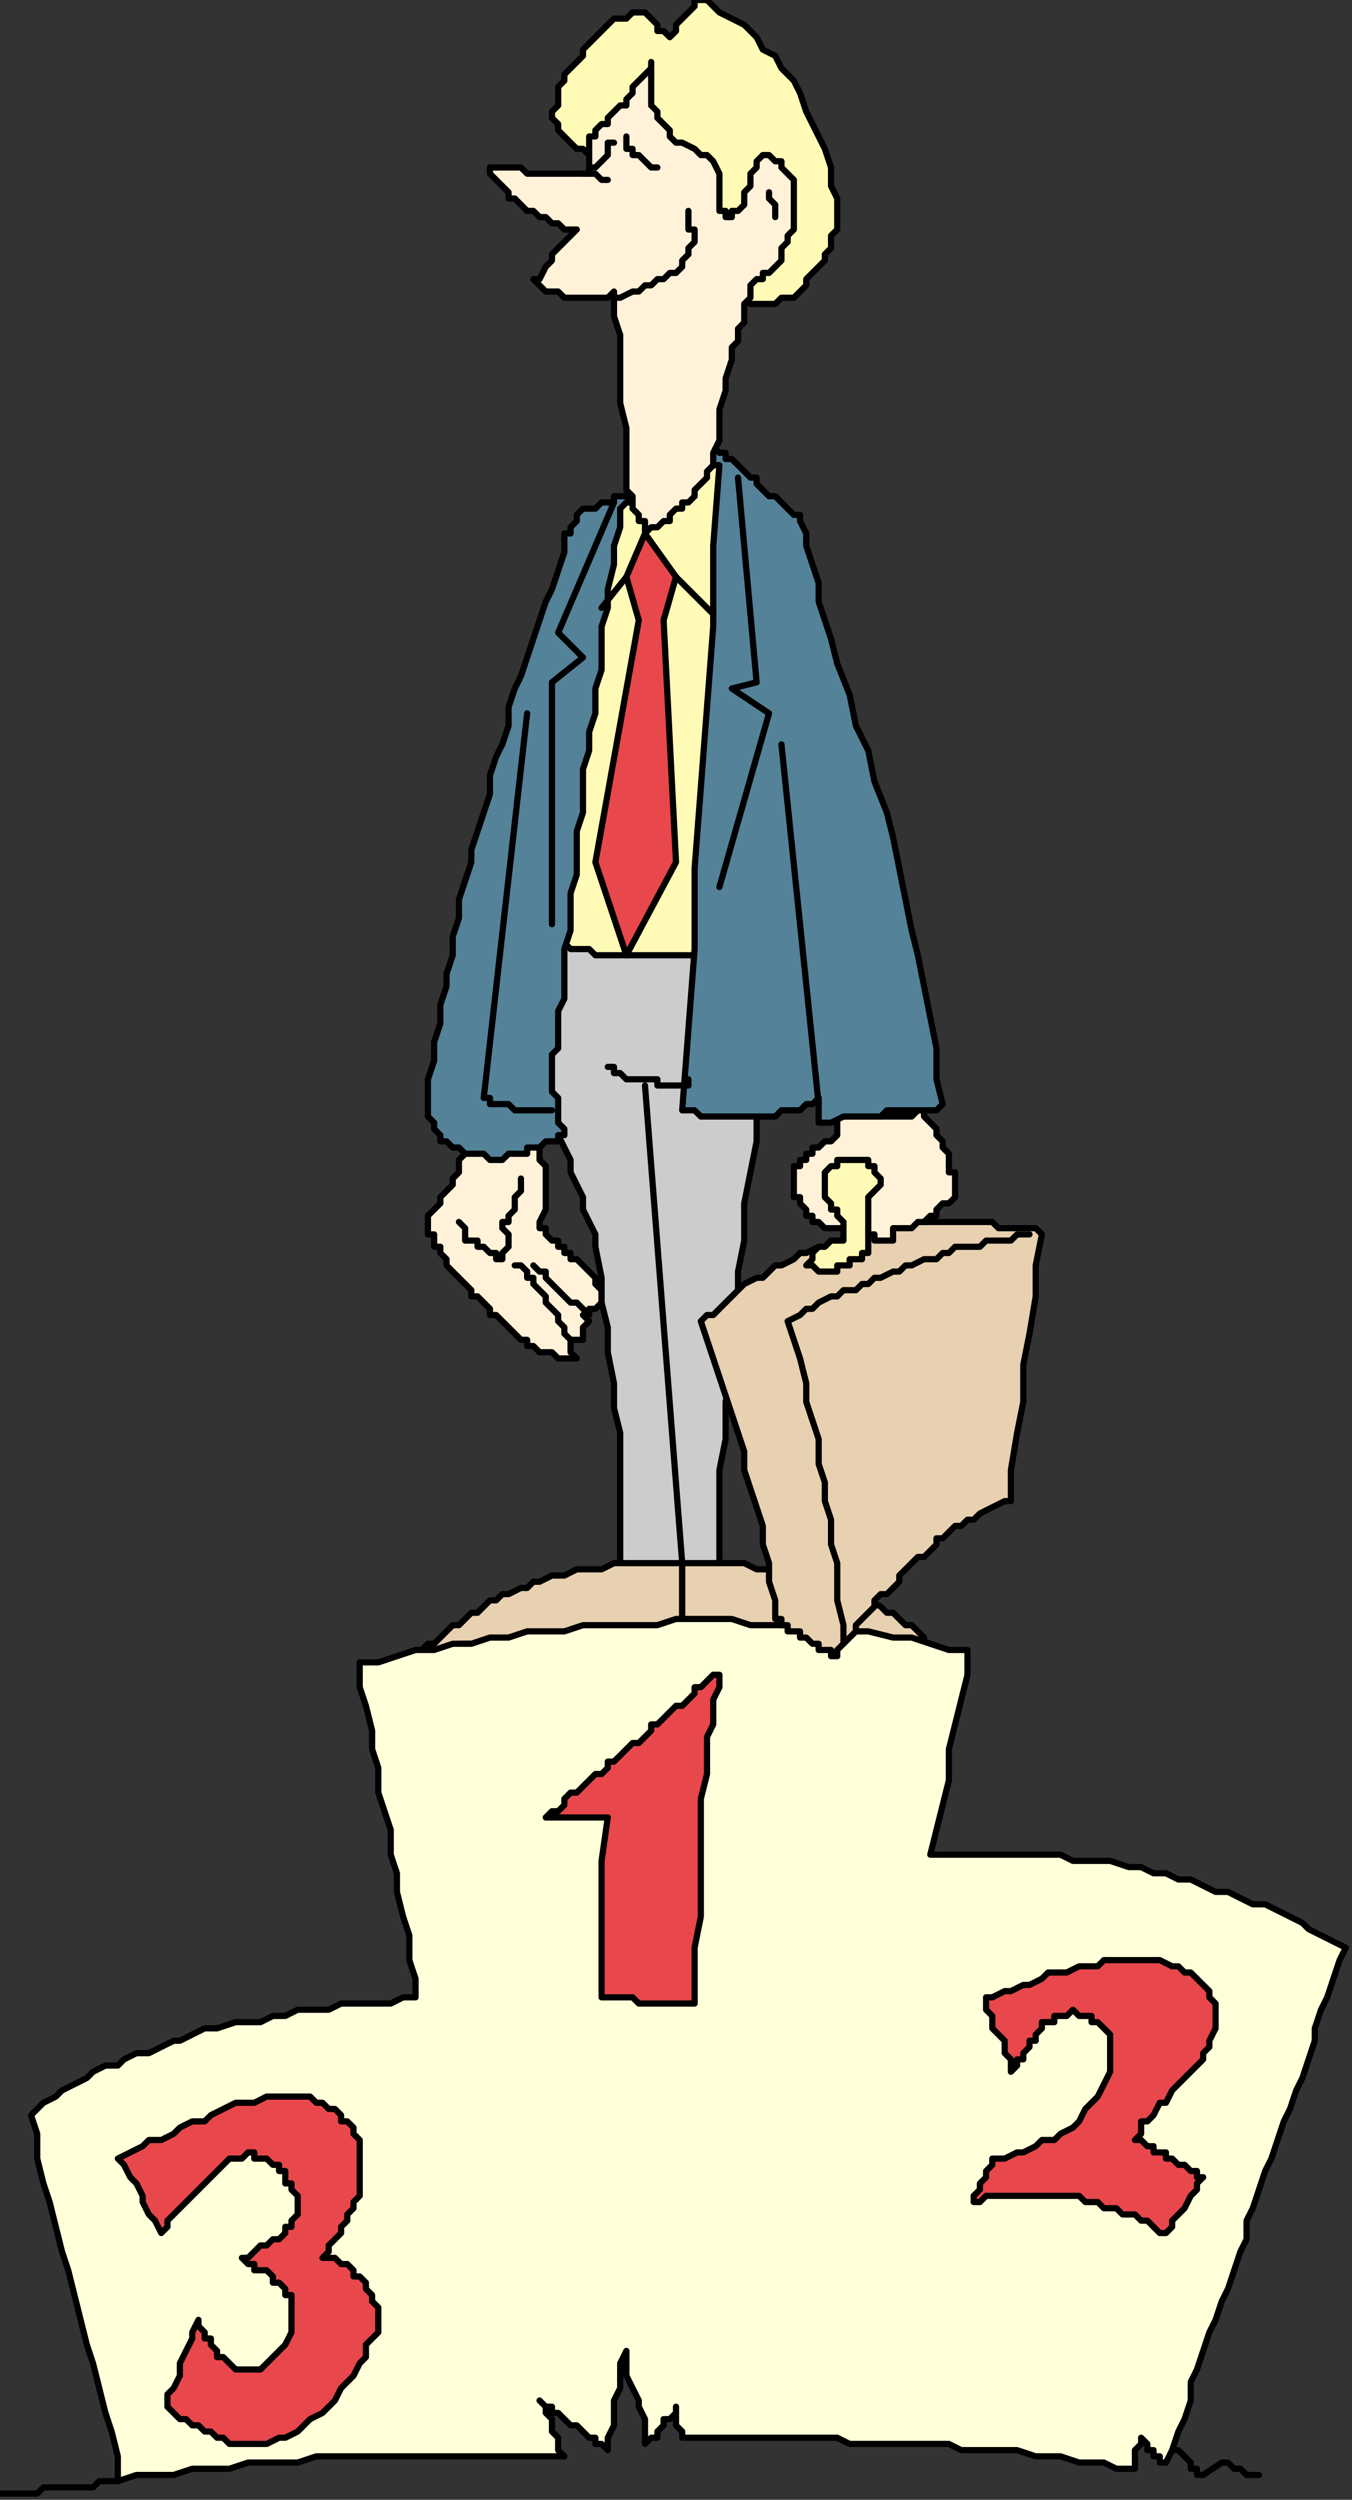 <?xml version="1.0" encoding="UTF-8" standalone="no"?>
<svg
   xmlns:dc="http://purl.org/dc/elements/1.1/"
   xmlns:cc="http://creativecommons.org/ns#"
   xmlns:rdf="http://www.w3.org/1999/02/22-rdf-syntax-ns#"
   xmlns:svg="http://www.w3.org/2000/svg"
   xmlns="http://www.w3.org/2000/svg"
   xmlns:sodipodi="http://sodipodi.sourceforge.net/DTD/sodipodi-0.dtd"
   xmlns:inkscape="http://www.inkscape.org/namespaces/inkscape"
   version="1.0"
   width="57.679mm"
   height="106.627mm"
   id="svg107"
   sodipodi:docname="CMENO139.WMF">
  <rect width="100%" height="100%" fill="#333333" stroke="none"/>
  <sodipodi:namedview
     pagecolor="#ffffff"
     bordercolor="#666666"
     borderopacity="1"
     objecttolerance="10"
     gridtolerance="10"
     guidetolerance="10"
     inkscape:pageopacity="0"
     inkscape:pageshadow="2"
     inkscape:window-width="640"
     inkscape:window-height="480"
     id="namedview109" />
  <defs
     id="defs3">
    <pattern
       id="WMFhbasepattern"
       patternUnits="userSpaceOnUse"
       width="6"
       height="6"
       x="0"
       y="0" />
  </defs>
  <path
     style="fill:#fffab5;fill-rule:evenodd;fill-opacity:1;stroke:none;"
     d="  M 96,25   L 95,25   L 95,25   L 94,24   L 93,24   L 93,24   L 92,23   L 92,23   L 91,22   L 91,22   L 90,21   L 90,21   L 90,20   L 90,20   L 89,19   L 89,18   L 90,17   L 90,16   L 90,15   L 90,14   L 91,13   L 91,12   L 92,11   L 93,10   L 94,9   L 94,8   L 95,7   L 96,6   L 97,5   L 98,4   L 99,3   L 101,3   L 102,2   L 103,2   L 103,2   L 104,2   L 105,3   L 106,4   L 106,5   L 107,5   L 108,6   L 109,5   L 109,4   L 110,3   L 111,2   L 112,1   L 112,0   L 113,0   L 114,0   L 116,2   L 118,3   L 120,4   L 122,6   L 123,8   L 125,9   L 126,11   L 128,13   L 129,15   L 130,18   L 131,20   L 132,22   L 133,24   L 134,27   L 134,30   L 135,32   L 135,34   L 135,35   L 135,37   L 134,38   L 134,40   L 133,41   L 133,42   L 132,43   L 131,44   L 130,45   L 130,46   L 129,47   L 128,48   L 126,48   L 125,49   L 124,49   L 123,49   L 123,49   L 122,49   L 121,49   L 120,48   L 120,48   L 119,48   L 118,48   L 117,46   L 115,45   L 114,43   L 113,42   L 111,41   L 110,39   L 108,38   L 107,36   L 106,35   L 104,34   L 103,32   L 102,31   L 100,30   L 99,28   L 97,27   L 96,25  z "
     id="path5" />
  <path
     style="fill:none;stroke:#000000;stroke-width:1px;stroke-linecap:round;stroke-linejoin:round;stroke-miterlimit:4;stroke-dasharray:none;stroke-opacity:1;"
     d="  M 96,25   L 95,25   L 95,25   L 94,24   L 93,24   L 93,24   L 92,23   L 92,23   L 91,22   L 91,22   L 90,21   L 90,21   L 90,20   L 90,20   L 89,19   L 89,18   L 90,17   L 90,16   L 90,15   L 90,14   L 91,13   L 91,12   L 92,11   L 93,10   L 94,9   L 94,8   L 95,7   L 96,6   L 97,5   L 98,4   L 99,3   L 101,3   L 102,2   L 103,2   L 103,2   L 104,2   L 105,3   L 106,4   L 106,5   L 107,5   L 108,6   L 109,5   L 109,4   L 110,3   L 111,2   L 112,1   L 112,0   L 113,0   L 114,0   L 116,2   L 118,3   L 120,4   L 122,6   L 123,8   L 125,9   L 126,11   L 128,13   L 129,15   L 130,18   L 131,20   L 132,22   L 133,24   L 134,27   L 134,30   L 135,32   L 135,34   L 135,35   L 135,37   L 134,38   L 134,40   L 133,41   L 133,42   L 132,43   L 131,44   L 130,45   L 130,46   L 129,47   L 128,48   L 126,48   L 125,49   L 124,49   L 123,49   L 123,49   L 122,49   L 121,49   L 120,48   L 120,48   L 119,48   L 118,48   L 117,46   L 115,45   L 114,43   L 113,42   L 111,41   L 110,39   L 108,38   L 107,36   L 106,35   L 104,34   L 103,32   L 102,31   L 100,30   L 99,28   L 97,27   L 96,25  "
     id="path7" />
  <path
     style="fill:#fffab5;fill-rule:evenodd;fill-opacity:1;stroke:none;"
     d="  M 100,81   L 116,73   L 118,76   L 113,156   L 89,154   L 100,81  z "
     id="path9" />
  <path
     style="fill:none;stroke:#000000;stroke-width:1px;stroke-linecap:round;stroke-linejoin:round;stroke-miterlimit:4;stroke-dasharray:none;stroke-opacity:1;"
     d="  M 100,81   L 116,73   L 118,76   L 113,156   L 89,154   L 100,81  "
     id="path11" />
  <path
     style="fill:#fff2d9;fill-rule:evenodd;fill-opacity:1;stroke:none;"
     d="  M 75,185   L 75,186   L 74,187   L 74,189   L 73,190   L 73,191   L 72,192   L 71,193   L 71,194   L 71,194   L 70,195   L 70,195   L 70,195   L 69,196   L 69,196   L 69,196   L 69,197   L 69,197   L 69,198   L 69,199   L 70,199   L 70,200   L 70,200   L 70,201   L 71,201   L 71,202   L 72,203   L 72,204   L 73,205   L 74,206   L 74,206   L 75,207   L 76,208   L 76,209   L 77,209   L 78,210   L 78,210   L 79,211   L 79,212   L 80,212   L 81,213   L 81,213   L 82,214   L 83,215   L 83,215   L 84,216   L 85,216   L 85,217   L 86,217   L 87,218   L 88,218   L 89,218   L 90,219   L 91,219   L 91,219   L 92,219   L 93,219   L 92,218   L 92,218   L 92,217   L 92,216   L 93,216   L 93,216   L 94,216   L 94,215   L 94,215   L 94,214   L 95,213   L 94,212   L 95,212   L 95,211   L 96,211   L 96,211   L 97,210   L 97,209   L 97,209   L 97,208   L 96,207   L 96,207   L 96,206   L 96,206   L 96,206   L 95,205   L 95,205   L 95,205   L 94,204   L 94,204   L 93,203   L 93,203   L 92,203   L 92,202   L 91,202   L 91,201   L 90,201   L 90,200   L 89,200   L 89,200   L 88,199   L 88,199   L 88,198   L 87,198   L 87,197   L 88,195   L 88,194   L 88,192   L 88,191   L 88,190   L 88,189   L 88,188   L 87,187   L 87,186   L 87,185   L 87,184   L 86,183   L 86,183   L 85,182   L 85,182   L 84,181   L 83,181   L 82,181   L 81,181   L 80,181   L 80,182   L 79,182   L 78,182   L 77,183   L 76,184   L 76,184   L 75,185  z "
     id="path13" />
  <path
     style="fill:none;stroke:#000000;stroke-width:1px;stroke-linecap:round;stroke-linejoin:round;stroke-miterlimit:4;stroke-dasharray:none;stroke-opacity:1;"
     d="  M 75,185   L 75,186   L 74,187   L 74,189   L 73,190   L 73,191   L 72,192   L 71,193   L 71,194   L 71,194   L 70,195   L 70,195   L 70,195   L 69,196   L 69,196   L 69,196   L 69,197   L 69,197   L 69,198   L 69,199   L 70,199   L 70,200   L 70,200   L 70,201   L 71,201   L 71,202   L 72,203   L 72,204   L 73,205   L 74,206   L 74,206   L 75,207   L 76,208   L 76,209   L 77,209   L 78,210   L 78,210   L 79,211   L 79,212   L 80,212   L 81,213   L 81,213   L 82,214   L 83,215   L 83,215   L 84,216   L 85,216   L 85,217   L 86,217   L 87,218   L 88,218   L 89,218   L 90,219   L 91,219   L 91,219   L 92,219   L 93,219   L 92,218   L 92,218   L 92,217   L 92,216   L 93,216   L 93,216   L 94,216   L 94,215   L 94,215   L 94,214   L 95,213   L 94,212   L 95,212   L 95,211   L 96,211   L 96,211   L 97,210   L 97,209   L 97,209   L 97,208   L 96,207   L 96,207   L 96,206   L 96,206   L 96,206   L 95,205   L 95,205   L 95,205   L 94,204   L 94,204   L 93,203   L 93,203   L 92,203   L 92,202   L 91,202   L 91,201   L 90,201   L 90,200   L 89,200   L 89,200   L 88,199   L 88,199   L 88,198   L 87,198   L 87,197   L 88,195   L 88,194   L 88,192   L 88,191   L 88,190   L 88,189   L 88,188   L 87,187   L 87,186   L 87,185   L 87,184   L 86,183   L 86,183   L 85,182   L 85,182   L 84,181   L 83,181   L 82,181   L 81,181   L 80,181   L 80,182   L 79,182   L 78,182   L 77,183   L 76,184   L 76,184   L 75,185  "
     id="path15" />
  <path
     style="fill:#cccccc;fill-rule:evenodd;fill-opacity:1;stroke:none;"
     d="  M 100,255   L 100,250   L 100,245   L 100,240   L 100,236   L 100,231   L 99,227   L 99,223   L 98,218   L 98,214   L 97,210   L 97,206   L 96,201   L 96,199   L 95,197   L 94,195   L 94,193   L 93,191   L 92,189   L 92,187   L 91,185   L 90,183   L 90,181   L 89,179   L 88,177   L 88,175   L 87,172   L 87,170   L 86,168   L 86,166   L 86,164   L 86,162   L 86,160   L 87,157   L 87,155   L 87,153   L 87,151   L 88,151   L 90,152   L 91,152   L 92,153   L 93,153   L 94,153   L 95,153   L 96,154   L 97,154   L 98,154   L 100,154   L 101,154   L 102,154   L 103,154   L 104,154   L 106,154   L 107,154   L 108,154   L 109,154   L 110,154   L 112,154   L 113,154   L 114,154   L 115,154   L 116,154   L 118,154   L 119,154   L 120,153   L 121,153   L 122,153   L 123,153   L 125,153   L 124,158   L 123,163   L 123,168   L 123,174   L 122,179   L 122,184   L 121,189   L 120,194   L 120,200   L 119,205   L 119,210   L 118,216   L 118,221   L 117,226   L 117,232   L 116,237   L 116,242   L 116,246   L 116,251   L 116,255   L 115,255   L 114,255   L 113,255   L 112,255   L 111,255   L 110,255   L 109,255   L 108,255   L 107,255   L 106,255   L 105,255   L 104,255   L 103,255   L 102,255   L 101,255   L 100,255  z "
     id="path17" />
  <path
     style="fill:none;stroke:#000000;stroke-width:1px;stroke-linecap:round;stroke-linejoin:round;stroke-miterlimit:4;stroke-dasharray:none;stroke-opacity:1;"
     d="  M 100,255   L 100,250   L 100,245   L 100,240   L 100,236   L 100,231   L 99,227   L 99,223   L 98,218   L 98,214   L 97,210   L 97,206   L 96,201   L 96,199   L 95,197   L 94,195   L 94,193   L 93,191   L 92,189   L 92,187   L 91,185   L 90,183   L 90,181   L 89,179   L 88,177   L 88,175   L 87,172   L 87,170   L 86,168   L 86,166   L 86,164   L 86,162   L 86,160   L 87,157   L 87,155   L 87,153   L 87,151   L 88,151   L 90,152   L 91,152   L 92,153   L 93,153   L 94,153   L 95,153   L 96,154   L 97,154   L 98,154   L 100,154   L 101,154   L 102,154   L 103,154   L 104,154   L 106,154   L 107,154   L 108,154   L 109,154   L 110,154   L 112,154   L 113,154   L 114,154   L 115,154   L 116,154   L 118,154   L 119,154   L 120,153   L 121,153   L 122,153   L 123,153   L 125,153   L 124,158   L 123,163   L 123,168   L 123,174   L 122,179   L 122,184   L 121,189   L 120,194   L 120,200   L 119,205   L 119,210   L 118,216   L 118,221   L 117,226   L 117,232   L 116,237   L 116,242   L 116,246   L 116,251   L 116,255   L 115,255   L 114,255   L 113,255   L 112,255   L 111,255   L 110,255   L 109,255   L 108,255   L 107,255   L 106,255   L 105,255   L 104,255   L 103,255   L 102,255   L 101,255   L 100,255  "
     id="path19" />
  <path
     style="fill:#e8d1b0;fill-rule:evenodd;fill-opacity:1;stroke:none;"
     d="  M 68,266   L 69,265   L 70,265   L 71,264   L 72,263   L 73,262   L 74,262   L 75,261   L 76,260   L 77,260   L 78,259   L 79,258   L 80,258   L 81,257   L 82,257   L 84,256   L 85,256   L 86,255   L 87,255   L 89,254   L 90,254   L 91,254   L 93,253   L 94,253   L 96,253   L 97,253   L 99,252   L 101,252   L 102,252   L 104,252   L 106,252   L 108,252   L 110,252   L 110,264   L 108,264   L 107,264   L 106,263   L 104,263   L 103,263   L 102,263   L 101,263   L 99,263   L 98,263   L 97,263   L 95,263   L 94,263   L 93,264   L 91,264   L 90,264   L 89,264   L 87,264   L 86,264   L 85,264   L 84,264   L 82,264   L 81,265   L 80,265   L 78,265   L 77,265   L 76,265   L 74,265   L 73,266   L 72,266   L 70,266   L 69,266   L 68,266  z "
     id="path21" />
  <path
     style="fill:none;stroke:#000000;stroke-width:1px;stroke-linecap:round;stroke-linejoin:round;stroke-miterlimit:4;stroke-dasharray:none;stroke-opacity:1;"
     d="  M 68,266   L 69,265   L 70,265   L 71,264   L 72,263   L 73,262   L 74,262   L 75,261   L 76,260   L 77,260   L 78,259   L 79,258   L 80,258   L 81,257   L 82,257   L 84,256   L 85,256   L 86,255   L 87,255   L 89,254   L 90,254   L 91,254   L 93,253   L 94,253   L 96,253   L 97,253   L 99,252   L 101,252   L 102,252   L 104,252   L 106,252   L 108,252   L 110,252   L 110,264   L 108,264   L 107,264   L 106,263   L 104,263   L 103,263   L 102,263   L 101,263   L 99,263   L 98,263   L 97,263   L 95,263   L 94,263   L 93,264   L 91,264   L 90,264   L 89,264   L 87,264   L 86,264   L 85,264   L 84,264   L 82,264   L 81,265   L 80,265   L 78,265   L 77,265   L 76,265   L 74,265   L 73,266   L 72,266   L 70,266   L 69,266   L 68,266  "
     id="path23" />
  <path
     style="fill:#e8d1b0;fill-rule:evenodd;fill-opacity:1;stroke:none;"
     d="  M 151,266   L 150,265   L 149,265   L 149,264   L 148,263   L 147,262   L 146,262   L 145,261   L 144,260   L 143,260   L 142,259   L 140,258   L 139,258   L 138,257   L 137,257   L 136,256   L 135,256   L 133,255   L 132,255   L 131,254   L 129,254   L 128,254   L 126,253   L 125,253   L 123,253   L 122,253   L 120,252   L 119,252   L 117,252   L 115,252   L 113,252   L 112,252   L 110,252   L 110,264   L 111,264   L 112,264   L 113,263   L 115,263   L 116,263   L 117,263   L 119,263   L 120,263   L 121,263   L 123,263   L 124,263   L 125,263   L 127,264   L 128,264   L 129,264   L 131,264   L 132,264   L 133,264   L 134,264   L 136,264   L 137,264   L 138,265   L 140,265   L 141,265   L 142,265   L 144,265   L 145,265   L 146,266   L 148,266   L 149,266   L 150,266   L 151,266  z "
     id="path25" />
  <path
     style="fill:none;stroke:#000000;stroke-width:1px;stroke-linecap:round;stroke-linejoin:round;stroke-miterlimit:4;stroke-dasharray:none;stroke-opacity:1;"
     d="  M 151,266   L 150,265   L 149,265   L 149,264   L 148,263   L 147,262   L 146,262   L 145,261   L 144,260   L 143,260   L 142,259   L 140,258   L 139,258   L 138,257   L 137,257   L 136,256   L 135,256   L 133,255   L 132,255   L 131,254   L 129,254   L 128,254   L 126,253   L 125,253   L 123,253   L 122,253   L 120,252   L 119,252   L 117,252   L 115,252   L 113,252   L 112,252   L 110,252   L 110,264   L 111,264   L 112,264   L 113,263   L 115,263   L 116,263   L 117,263   L 119,263   L 120,263   L 121,263   L 123,263   L 124,263   L 125,263   L 127,264   L 128,264   L 129,264   L 131,264   L 132,264   L 133,264   L 134,264   L 136,264   L 137,264   L 138,265   L 140,265   L 141,265   L 142,265   L 144,265   L 145,265   L 146,266   L 148,266   L 149,266   L 150,266   L 151,266  "
     id="path27" />
  <path
     style="fill:#ffffd9;fill-rule:evenodd;fill-opacity:1;stroke:none;"
     d="  M 91,396   L 89,396   L 86,396   L 84,396   L 82,396   L 80,396   L 77,396   L 75,396   L 73,396   L 71,396   L 69,396   L 66,396   L 64,396   L 62,396   L 60,396   L 57,396   L 55,396   L 53,396   L 51,396   L 48,397   L 46,397   L 44,397   L 42,397   L 40,397   L 37,398   L 35,398   L 33,398   L 31,398   L 28,399   L 26,399   L 24,399   L 22,399   L 19,400   L 19,396   L 18,392   L 17,389   L 16,385   L 15,381   L 14,378   L 13,374   L 12,370   L 11,366   L 10,363   L 9,359   L 8,355   L 7,352   L 6,348   L 6,344   L 5,341   L 6,340   L 7,339   L 9,338   L 10,337   L 12,336   L 14,335   L 15,334   L 17,333   L 19,333   L 20,332   L 22,331   L 24,331   L 26,330   L 28,329   L 29,329   L 31,328   L 33,327   L 35,327   L 38,326   L 40,326   L 42,326   L 44,325   L 46,325   L 48,324   L 51,324   L 53,324   L 55,323   L 58,323   L 60,323   L 63,323   L 65,322   L 67,322   L 67,319   L 66,316   L 66,312   L 65,309   L 64,305   L 64,302   L 63,299   L 63,295   L 62,292   L 61,289   L 61,285   L 60,282   L 60,279   L 59,275   L 58,272   L 58,268   L 61,268   L 64,267   L 67,266   L 70,266   L 73,265   L 76,265   L 79,264   L 82,264   L 85,263   L 88,263   L 91,263   L 94,262   L 97,262   L 100,262   L 103,262   L 106,262   L 109,261   L 112,261   L 115,261   L 118,261   L 121,262   L 125,262   L 128,262   L 131,262   L 134,263   L 137,263   L 140,263   L 144,264   L 147,264   L 150,265   L 153,266   L 156,266   L 156,270   L 155,274   L 154,278   L 153,282   L 153,287   L 152,291   L 151,295   L 150,299   L 153,299   L 155,299   L 157,299   L 160,299   L 162,299   L 164,299   L 166,299   L 169,299   L 171,299   L 173,300   L 175,300   L 177,300   L 179,300   L 182,301   L 184,301   L 186,302   L 188,302   L 190,303   L 192,303   L 194,304   L 196,305   L 198,305   L 200,306   L 202,307   L 204,307   L 206,308   L 208,309   L 210,310   L 211,311   L 213,312   L 215,313   L 217,314   L 216,316   L 215,319   L 214,322   L 213,324   L 212,327   L 212,329   L 211,332   L 210,335   L 209,337   L 208,340   L 207,342   L 206,345   L 205,348   L 204,350   L 203,353   L 202,356   L 201,358   L 201,361   L 200,363   L 199,366   L 198,369   L 197,371   L 196,374   L 195,376   L 194,379   L 193,382   L 192,384   L 192,387   L 191,390   L 190,392   L 189,395   L 188,397   L 187,397   L 187,396   L 186,396   L 186,395   L 185,395   L 185,394   L 184,393   L 184,393   L 184,394   L 183,395   L 183,397   L 183,398   L 180,398   L 178,397   L 176,397   L 174,397   L 171,396   L 169,396   L 167,396   L 164,395   L 162,395   L 160,395   L 158,395   L 155,395   L 153,394   L 151,394   L 148,394   L 146,394   L 144,394   L 142,394   L 139,394   L 137,394   L 135,393   L 132,393   L 130,393   L 128,393   L 126,393   L 123,393   L 121,393   L 119,393   L 116,393   L 114,393   L 112,393   L 110,393   L 110,392   L 109,391   L 109,390   L 109,388   L 109,389   L 108,390   L 107,390   L 107,391   L 106,392   L 106,393   L 105,393   L 104,394   L 104,392   L 104,390   L 103,388   L 103,387   L 102,385   L 101,383   L 101,381   L 101,379   L 100,381   L 100,383   L 100,385   L 99,387   L 99,389   L 99,391   L 98,393   L 98,395   L 98,395   L 97,394   L 96,394   L 96,393   L 95,393   L 94,392   L 94,392   L 93,391   L 92,391   L 91,390   L 91,390   L 90,389   L 89,389   L 89,388   L 88,388   L 87,387   L 88,388   L 88,389   L 89,390   L 89,392   L 90,393   L 90,394   L 90,395   L 91,396  z "
     id="path29" />
  <path
     style="fill:none;stroke:#000000;stroke-width:1px;stroke-linecap:round;stroke-linejoin:round;stroke-miterlimit:4;stroke-dasharray:none;stroke-opacity:1;"
     d="  M 91,396   L 89,396   L 86,396   L 84,396   L 82,396   L 80,396   L 77,396   L 75,396   L 73,396   L 71,396   L 69,396   L 66,396   L 64,396   L 62,396   L 60,396   L 57,396   L 55,396   L 53,396   L 51,396   L 48,397   L 46,397   L 44,397   L 42,397   L 40,397   L 37,398   L 35,398   L 33,398   L 31,398   L 28,399   L 26,399   L 24,399   L 22,399   L 19,400   L 19,396   L 18,392   L 17,389   L 16,385   L 15,381   L 14,378   L 13,374   L 12,370   L 11,366   L 10,363   L 9,359   L 8,355   L 7,352   L 6,348   L 6,344   L 5,341   L 6,340   L 7,339   L 9,338   L 10,337   L 12,336   L 14,335   L 15,334   L 17,333   L 19,333   L 20,332   L 22,331   L 24,331   L 26,330   L 28,329   L 29,329   L 31,328   L 33,327   L 35,327   L 38,326   L 40,326   L 42,326   L 44,325   L 46,325   L 48,324   L 51,324   L 53,324   L 55,323   L 58,323   L 60,323   L 63,323   L 65,322   L 67,322   L 67,319   L 66,316   L 66,312   L 65,309   L 64,305   L 64,302   L 63,299   L 63,295   L 62,292   L 61,289   L 61,285   L 60,282   L 60,279   L 59,275   L 58,272   L 58,268   L 61,268   L 64,267   L 67,266   L 70,266   L 73,265   L 76,265   L 79,264   L 82,264   L 85,263   L 88,263   L 91,263   L 94,262   L 97,262   L 100,262   L 103,262   L 106,262   L 109,261   L 112,261   L 115,261   L 118,261   L 121,262   L 125,262   L 128,262   L 131,262   L 134,263   L 137,263   L 140,263   L 144,264   L 147,264   L 150,265   L 153,266   L 156,266   L 156,270   L 155,274   L 154,278   L 153,282   L 153,287   L 152,291   L 151,295   L 150,299   L 153,299   L 155,299   L 157,299   L 160,299   L 162,299   L 164,299   L 166,299   L 169,299   L 171,299   L 173,300   L 175,300   L 177,300   L 179,300   L 182,301   L 184,301   L 186,302   L 188,302   L 190,303   L 192,303   L 194,304   L 196,305   L 198,305   L 200,306   L 202,307   L 204,307   L 206,308   L 208,309   L 210,310   L 211,311   L 213,312   L 215,313   L 217,314   L 216,316   L 215,319   L 214,322   L 213,324   L 212,327   L 212,329   L 211,332   L 210,335   L 209,337   L 208,340   L 207,342   L 206,345   L 205,348   L 204,350   L 203,353   L 202,356   L 201,358   L 201,361   L 200,363   L 199,366   L 198,369   L 197,371   L 196,374   L 195,376   L 194,379   L 193,382   L 192,384   L 192,387   L 191,390   L 190,392   L 189,395   L 188,397   L 187,397   L 187,396   L 186,396   L 186,395   L 185,395   L 185,394   L 184,393   L 184,393   L 184,394   L 183,395   L 183,397   L 183,398   L 180,398   L 178,397   L 176,397   L 174,397   L 171,396   L 169,396   L 167,396   L 164,395   L 162,395   L 160,395   L 158,395   L 155,395   L 153,394   L 151,394   L 148,394   L 146,394   L 144,394   L 142,394   L 139,394   L 137,394   L 135,393   L 132,393   L 130,393   L 128,393   L 126,393   L 123,393   L 121,393   L 119,393   L 116,393   L 114,393   L 112,393   L 110,393   L 110,392   L 109,391   L 109,390   L 109,388   L 109,389   L 108,390   L 107,390   L 107,391   L 106,392   L 106,393   L 105,393   L 104,394   L 104,392   L 104,390   L 103,388   L 103,387   L 102,385   L 101,383   L 101,381   L 101,379   L 100,381   L 100,383   L 100,385   L 99,387   L 99,389   L 99,391   L 98,393   L 98,395   L 98,395   L 97,394   L 96,394   L 96,393   L 95,393   L 94,392   L 94,392   L 93,391   L 92,391   L 91,390   L 91,390   L 90,389   L 89,389   L 89,388   L 88,388   L 87,387   L 88,388   L 88,389   L 89,390   L 89,392   L 90,393   L 90,394   L 90,395   L 91,396  "
     id="path31" />
  <path
     style="fill:none;stroke:#000000;stroke-width:1px;stroke-linecap:round;stroke-linejoin:round;stroke-miterlimit:4;stroke-dasharray:none;stroke-opacity:1;"
     d="  M 19,400   L 18,400   L 17,400   L 16,400   L 15,401   L 13,401   L 12,401   L 11,401   L 9,401   L 8,401   L 7,401   L 6,402   L 5,402   L 3,402   L 2,402   L 1,402   L 0,402  "
     id="path33" />
  <path
     style="fill:none;stroke:#000000;stroke-width:1px;stroke-linecap:round;stroke-linejoin:round;stroke-miterlimit:4;stroke-dasharray:none;stroke-opacity:1;"
     d="  M 189,395   L 189,395   L 190,395   L 191,396   L 192,397   L 192,398   L 193,398   L 193,399   L 194,399   L 197,397   L 198,397   L 198,397   L 199,398   L 200,398   L 201,399   L 202,399   L 203,399   L 203,399  "
     id="path35" />
  <path
     style="fill:#e8474c;fill-rule:evenodd;fill-opacity:1;stroke:none;"
     d="  M 26,360   L 25,358   L 24,357   L 23,355   L 23,354   L 22,352   L 21,351   L 20,349   L 19,348   L 21,347   L 23,346   L 24,345   L 26,345   L 28,344   L 29,343   L 31,342   L 33,342   L 34,341   L 36,340   L 38,339   L 39,339   L 41,339   L 43,338   L 44,338   L 46,338   L 47,338   L 48,338   L 49,338   L 50,338   L 51,339   L 52,339   L 53,340   L 54,340   L 55,341   L 55,342   L 56,342   L 57,343   L 57,344   L 58,345   L 58,345   L 58,346   L 58,348   L 58,349   L 58,350   L 58,351   L 58,352   L 58,354   L 57,355   L 57,356   L 56,357   L 56,358   L 55,359   L 55,360   L 54,361   L 53,362   L 53,363   L 52,364   L 53,364   L 54,364   L 55,365   L 56,365   L 57,366   L 57,367   L 58,367   L 59,368   L 59,369   L 60,370   L 60,371   L 61,372   L 61,373   L 61,374   L 61,375   L 61,376   L 60,377   L 59,378   L 59,380   L 58,381   L 57,383   L 56,384   L 55,385   L 54,387   L 53,388   L 52,389   L 50,390   L 49,391   L 48,392   L 46,393   L 45,393   L 43,394   L 42,394   L 41,394   L 41,394   L 39,394   L 38,394   L 37,394   L 36,393   L 35,393   L 34,392   L 33,392   L 32,391   L 31,391   L 30,390   L 29,390   L 28,389   L 27,388   L 27,386   L 28,385   L 29,383   L 29,381   L 30,379   L 31,377   L 31,376   L 32,374   L 32,375   L 33,376   L 33,377   L 34,377   L 34,378   L 35,379   L 35,380   L 36,380   L 37,381   L 37,381   L 38,382   L 38,382   L 39,382   L 40,382   L 40,382   L 41,382   L 42,382   L 43,381   L 44,380   L 45,379   L 46,378   L 47,376   L 47,375   L 47,374   L 47,373   L 47,372   L 47,371   L 47,370   L 46,370   L 46,369   L 45,368   L 44,368   L 44,367   L 43,366   L 42,366   L 41,366   L 41,365   L 40,365   L 39,364   L 39,364   L 40,364   L 41,363   L 41,363   L 42,362   L 43,362   L 44,361   L 45,361   L 46,360   L 46,359   L 47,359   L 47,358   L 48,357   L 48,356   L 48,355   L 48,354   L 47,353   L 47,353   L 47,352   L 46,352   L 46,351   L 46,350   L 45,350   L 45,349   L 44,349   L 44,349   L 43,348   L 42,348   L 42,348   L 41,348   L 41,347   L 40,347   L 39,348   L 38,348   L 37,348   L 36,349   L 35,350   L 35,350   L 34,351   L 33,352   L 32,353   L 31,354   L 31,354   L 30,355   L 29,356   L 28,357   L 27,358   L 27,359   L 26,360  z "
     id="path37" />
  <path
     style="fill:none;stroke:#000000;stroke-width:1px;stroke-linecap:round;stroke-linejoin:round;stroke-miterlimit:4;stroke-dasharray:none;stroke-opacity:1;"
     d="  M 26,360   L 25,358   L 24,357   L 23,355   L 23,354   L 22,352   L 21,351   L 20,349   L 19,348   L 21,347   L 23,346   L 24,345   L 26,345   L 28,344   L 29,343   L 31,342   L 33,342   L 34,341   L 36,340   L 38,339   L 39,339   L 41,339   L 43,338   L 44,338   L 46,338   L 47,338   L 48,338   L 49,338   L 50,338   L 51,339   L 52,339   L 53,340   L 54,340   L 55,341   L 55,342   L 56,342   L 57,343   L 57,344   L 58,345   L 58,345   L 58,346   L 58,348   L 58,349   L 58,350   L 58,351   L 58,352   L 58,354   L 57,355   L 57,356   L 56,357   L 56,358   L 55,359   L 55,360   L 54,361   L 53,362   L 53,363   L 52,364   L 53,364   L 54,364   L 55,365   L 56,365   L 57,366   L 57,367   L 58,367   L 59,368   L 59,369   L 60,370   L 60,371   L 61,372   L 61,373   L 61,374   L 61,375   L 61,376   L 60,377   L 59,378   L 59,380   L 58,381   L 57,383   L 56,384   L 55,385   L 54,387   L 53,388   L 52,389   L 50,390   L 49,391   L 48,392   L 46,393   L 45,393   L 43,394   L 42,394   L 41,394   L 41,394   L 39,394   L 38,394   L 37,394   L 36,393   L 35,393   L 34,392   L 33,392   L 32,391   L 31,391   L 30,390   L 29,390   L 28,389   L 27,388   L 27,386   L 28,385   L 29,383   L 29,381   L 30,379   L 31,377   L 31,376   L 32,374   L 32,375   L 33,376   L 33,377   L 34,377   L 34,378   L 35,379   L 35,380   L 36,380   L 37,381   L 37,381   L 38,382   L 38,382   L 39,382   L 40,382   L 40,382   L 41,382   L 42,382   L 43,381   L 44,380   L 45,379   L 46,378   L 47,376   L 47,375   L 47,374   L 47,373   L 47,372   L 47,371   L 47,370   L 46,370   L 46,369   L 45,368   L 44,368   L 44,367   L 43,366   L 42,366   L 41,366   L 41,365   L 40,365   L 39,364   L 39,364   L 40,364   L 41,363   L 41,363   L 42,362   L 43,362   L 44,361   L 45,361   L 46,360   L 46,359   L 47,359   L 47,358   L 48,357   L 48,356   L 48,355   L 48,354   L 47,353   L 47,353   L 47,352   L 46,352   L 46,351   L 46,350   L 45,350   L 45,349   L 44,349   L 44,349   L 43,348   L 42,348   L 42,348   L 41,348   L 41,347   L 40,347   L 39,348   L 38,348   L 37,348   L 36,349   L 35,350   L 35,350   L 34,351   L 33,352   L 32,353   L 31,354   L 31,354   L 30,355   L 29,356   L 28,357   L 27,358   L 27,359   L 26,360  "
     id="path39" />
  <path
     style="fill:#e8474c;fill-rule:evenodd;fill-opacity:1;stroke:none;"
     d="  M 88,293   L 89,292   L 90,292   L 91,291   L 91,290   L 92,289   L 93,289   L 94,288   L 95,287   L 96,286   L 97,286   L 98,285   L 98,284   L 99,284   L 100,283   L 101,282   L 102,281   L 103,281   L 104,280   L 105,279   L 105,278   L 106,278   L 107,277   L 108,276   L 109,275   L 110,275   L 111,274   L 112,273   L 112,272   L 113,272   L 114,271   L 115,270   L 116,270   L 116,272   L 115,274   L 115,276   L 115,278   L 114,280   L 114,282   L 114,284   L 114,286   L 113,290   L 113,295   L 113,300   L 113,304   L 113,309   L 112,314   L 112,318   L 112,323   L 111,323   L 110,323   L 109,323   L 108,323   L 107,323   L 106,323   L 105,323   L 104,323   L 103,323   L 102,322   L 101,322   L 100,322   L 99,322   L 98,322   L 97,322   L 97,322   L 97,315   L 97,308   L 97,300   L 98,293   L 97,293   L 96,293   L 96,293   L 95,293   L 95,293   L 94,293   L 93,293   L 93,293   L 92,293   L 92,293   L 91,293   L 90,293   L 90,293   L 89,293   L 89,293   L 88,293  z "
     id="path41" />
  <path
     style="fill:none;stroke:#000000;stroke-width:1px;stroke-linecap:round;stroke-linejoin:round;stroke-miterlimit:4;stroke-dasharray:none;stroke-opacity:1;"
     d="  M 88,293   L 89,292   L 90,292   L 91,291   L 91,290   L 92,289   L 93,289   L 94,288   L 95,287   L 96,286   L 97,286   L 98,285   L 98,284   L 99,284   L 100,283   L 101,282   L 102,281   L 103,281   L 104,280   L 105,279   L 105,278   L 106,278   L 107,277   L 108,276   L 109,275   L 110,275   L 111,274   L 112,273   L 112,272   L 113,272   L 114,271   L 115,270   L 116,270   L 116,272   L 115,274   L 115,276   L 115,278   L 114,280   L 114,282   L 114,284   L 114,286   L 113,290   L 113,295   L 113,300   L 113,304   L 113,309   L 112,314   L 112,318   L 112,323   L 111,323   L 110,323   L 109,323   L 108,323   L 107,323   L 106,323   L 105,323   L 104,323   L 103,323   L 102,322   L 101,322   L 100,322   L 99,322   L 98,322   L 97,322   L 97,322   L 97,315   L 97,308   L 97,300   L 98,293   L 97,293   L 96,293   L 96,293   L 95,293   L 95,293   L 94,293   L 93,293   L 93,293   L 92,293   L 92,293   L 91,293   L 90,293   L 90,293   L 89,293   L 89,293   L 88,293  "
     id="path43" />
  <path
     style="fill:#e8474c;fill-rule:evenodd;fill-opacity:1;stroke:none;"
     d="  M 163,334   L 163,332   L 162,331   L 162,329   L 161,328   L 160,327   L 160,325   L 159,324   L 159,322   L 160,322   L 162,321   L 163,321   L 165,320   L 166,320   L 168,319   L 169,318   L 171,318   L 172,318   L 174,317   L 175,317   L 177,317   L 178,316   L 180,316   L 181,316   L 183,316   L 184,316   L 186,316   L 187,316   L 189,317   L 190,317   L 191,318   L 192,318   L 193,319   L 194,320   L 195,321   L 195,322   L 196,323   L 196,324   L 196,325   L 196,326   L 196,327   L 195,329   L 195,330   L 194,331   L 194,332   L 193,333   L 192,334   L 191,335   L 190,336   L 189,337   L 188,339   L 187,339   L 186,341   L 185,342   L 184,342   L 184,344   L 183,345   L 183,345   L 184,345   L 185,346   L 186,346   L 186,347   L 187,347   L 188,347   L 188,348   L 189,348   L 190,349   L 191,349   L 191,349   L 192,350   L 193,350   L 193,351   L 194,351   L 193,352   L 193,353   L 192,354   L 191,356   L 190,357   L 189,358   L 189,359   L 188,360   L 187,360   L 186,359   L 185,358   L 184,358   L 183,357   L 182,357   L 181,357   L 180,356   L 179,356   L 178,356   L 177,355   L 176,355   L 175,355   L 174,354   L 173,354   L 173,354   L 171,354   L 171,354   L 170,354   L 169,354   L 168,354   L 167,354   L 166,354   L 165,354   L 164,354   L 163,354   L 162,354   L 161,354   L 160,354   L 159,354   L 158,355   L 157,355   L 157,354   L 158,353   L 158,352   L 159,351   L 159,351   L 159,350   L 160,349   L 160,348   L 162,348   L 164,347   L 165,347   L 167,346   L 168,345   L 170,345   L 171,344   L 173,343   L 174,342   L 175,340   L 176,339   L 177,338   L 178,336   L 179,334   L 179,332   L 179,330   L 179,330   L 179,329   L 179,329   L 179,328   L 178,327   L 178,327   L 177,326   L 177,326   L 176,326   L 176,325   L 175,325   L 174,325   L 174,325   L 173,324   L 173,324   L 172,325   L 171,325   L 170,325   L 170,326   L 169,326   L 168,326   L 168,327   L 167,328   L 167,328   L 167,329   L 166,329   L 166,330   L 165,331   L 165,332   L 164,332   L 164,333   L 163,334  z "
     id="path45" />
  <path
     style="fill:none;stroke:#000000;stroke-width:1px;stroke-linecap:round;stroke-linejoin:round;stroke-miterlimit:4;stroke-dasharray:none;stroke-opacity:1;"
     d="  M 163,334   L 163,332   L 162,331   L 162,329   L 161,328   L 160,327   L 160,325   L 159,324   L 159,322   L 160,322   L 162,321   L 163,321   L 165,320   L 166,320   L 168,319   L 169,318   L 171,318   L 172,318   L 174,317   L 175,317   L 177,317   L 178,316   L 180,316   L 181,316   L 183,316   L 184,316   L 186,316   L 187,316   L 189,317   L 190,317   L 191,318   L 192,318   L 193,319   L 194,320   L 195,321   L 195,322   L 196,323   L 196,324   L 196,325   L 196,326   L 196,327   L 195,329   L 195,330   L 194,331   L 194,332   L 193,333   L 192,334   L 191,335   L 190,336   L 189,337   L 188,339   L 187,339   L 186,341   L 185,342   L 184,342   L 184,344   L 183,345   L 183,345   L 184,345   L 185,346   L 186,346   L 186,347   L 187,347   L 188,347   L 188,348   L 189,348   L 190,349   L 191,349   L 191,349   L 192,350   L 193,350   L 193,351   L 194,351   L 193,352   L 193,353   L 192,354   L 191,356   L 190,357   L 189,358   L 189,359   L 188,360   L 187,360   L 186,359   L 185,358   L 184,358   L 183,357   L 182,357   L 181,357   L 180,356   L 179,356   L 178,356   L 177,355   L 176,355   L 175,355   L 174,354   L 173,354   L 173,354   L 171,354   L 171,354   L 170,354   L 169,354   L 168,354   L 167,354   L 166,354   L 165,354   L 164,354   L 163,354   L 162,354   L 161,354   L 160,354   L 159,354   L 158,355   L 157,355   L 157,354   L 158,353   L 158,352   L 159,351   L 159,351   L 159,350   L 160,349   L 160,348   L 162,348   L 164,347   L 165,347   L 167,346   L 168,345   L 170,345   L 171,344   L 173,343   L 174,342   L 175,340   L 176,339   L 177,338   L 178,336   L 179,334   L 179,332   L 179,330   L 179,330   L 179,329   L 179,329   L 179,328   L 178,327   L 178,327   L 177,326   L 177,326   L 176,326   L 176,325   L 175,325   L 174,325   L 174,325   L 173,324   L 173,324   L 172,325   L 171,325   L 170,325   L 170,326   L 169,326   L 168,326   L 168,327   L 167,328   L 167,328   L 167,329   L 166,329   L 166,330   L 165,331   L 165,332   L 164,332   L 164,333   L 163,334  "
     id="path47" />
  <path
     style="fill:#e8d1b0;fill-rule:evenodd;fill-opacity:1;stroke:none;"
     d="  M 113,213   L 114,212   L 115,212   L 116,211   L 117,210   L 118,209   L 119,208   L 120,207   L 122,206   L 123,206   L 124,205   L 125,204   L 126,204   L 128,203   L 129,202   L 130,202   L 132,201   L 133,201   L 134,200   L 136,200   L 137,199   L 138,199   L 140,199   L 141,198   L 143,198   L 144,198   L 146,197   L 147,197   L 149,197   L 150,197   L 152,197   L 154,197   L 155,197   L 156,197   L 157,197   L 158,197   L 158,197   L 159,197   L 160,197   L 161,198   L 162,198   L 162,198   L 163,198   L 164,198   L 165,198   L 166,198   L 166,198   L 167,198   L 168,199   L 167,204   L 167,209   L 166,215   L 165,220   L 165,226   L 164,231   L 163,237   L 163,242   L 162,242   L 160,243   L 160,243   L 158,244   L 157,245   L 156,245   L 155,246   L 154,246   L 153,247   L 152,248   L 151,248   L 151,249   L 150,250   L 149,251   L 148,251   L 147,252   L 146,253   L 145,254   L 145,255   L 144,256   L 143,257   L 142,257   L 141,258   L 141,259   L 140,260   L 139,261   L 138,262   L 138,263   L 137,264   L 136,265   L 135,266   L 135,267   L 134,267   L 134,266   L 133,266   L 132,266   L 132,265   L 131,265   L 130,264   L 130,264   L 129,264   L 129,263   L 128,263   L 127,263   L 127,262   L 126,262   L 126,261   L 125,261   L 125,258   L 124,255   L 124,252   L 123,249   L 123,246   L 122,243   L 121,240   L 120,237   L 120,234   L 119,231   L 118,228   L 117,225   L 116,222   L 115,219   L 114,216   L 113,213  z "
     id="path49" />
  <path
     style="fill:none;stroke:#000000;stroke-width:1px;stroke-linecap:round;stroke-linejoin:round;stroke-miterlimit:4;stroke-dasharray:none;stroke-opacity:1;"
     d="  M 113,213   L 114,212   L 115,212   L 116,211   L 117,210   L 118,209   L 119,208   L 120,207   L 122,206   L 123,206   L 124,205   L 125,204   L 126,204   L 128,203   L 129,202   L 130,202   L 132,201   L 133,201   L 134,200   L 136,200   L 137,199   L 138,199   L 140,199   L 141,198   L 143,198   L 144,198   L 146,197   L 147,197   L 149,197   L 150,197   L 152,197   L 154,197   L 155,197   L 156,197   L 157,197   L 158,197   L 158,197   L 159,197   L 160,197   L 161,198   L 162,198   L 162,198   L 163,198   L 164,198   L 165,198   L 166,198   L 166,198   L 167,198   L 168,199   L 167,204   L 167,209   L 166,215   L 165,220   L 165,226   L 164,231   L 163,237   L 163,242   L 162,242   L 160,243   L 160,243   L 158,244   L 157,245   L 156,245   L 155,246   L 154,246   L 153,247   L 152,248   L 151,248   L 151,249   L 150,250   L 149,251   L 148,251   L 147,252   L 146,253   L 145,254   L 145,255   L 144,256   L 143,257   L 142,257   L 141,258   L 141,259   L 140,260   L 139,261   L 138,262   L 138,263   L 137,264   L 136,265   L 135,266   L 135,267   L 134,267   L 134,266   L 133,266   L 132,266   L 132,265   L 131,265   L 130,264   L 130,264   L 129,264   L 129,263   L 128,263   L 127,263   L 127,262   L 126,262   L 126,261   L 125,261   L 125,258   L 124,255   L 124,252   L 123,249   L 123,246   L 122,243   L 121,240   L 120,237   L 120,234   L 119,231   L 118,228   L 117,225   L 116,222   L 115,219   L 114,216   L 113,213  "
     id="path51" />
  <path
     style="fill:none;stroke:#000000;stroke-width:1px;stroke-linecap:round;stroke-linejoin:round;stroke-miterlimit:4;stroke-dasharray:none;stroke-opacity:1;"
     d="  M 166,199   L 165,199   L 164,199   L 163,200   L 162,200   L 160,200   L 159,200   L 158,201   L 157,201   L 156,201   L 154,201   L 153,202   L 152,202   L 151,203   L 150,203   L 149,203   L 147,204   L 146,204   L 145,205   L 144,205   L 142,206   L 141,206   L 140,207   L 139,207   L 138,208   L 136,208   L 135,209   L 134,209   L 132,210   L 131,211   L 130,211   L 129,212   L 127,213   L 128,216   L 129,219   L 130,223   L 130,226   L 131,229   L 132,232   L 132,236   L 133,239   L 133,242   L 134,245   L 134,249   L 135,252   L 135,255   L 135,258   L 136,262   L 136,265  "
     id="path53" />
  <path
     style="fill:#fff2d9;fill-rule:evenodd;fill-opacity:1;stroke:none;"
     d="  M 137,198   L 136,198   L 136,198   L 135,198   L 135,198   L 134,198   L 133,198   L 133,198   L 132,197   L 132,197   L 132,197   L 131,197   L 131,196   L 131,196   L 130,196   L 130,195   L 130,195   L 129,194   L 129,194   L 129,193   L 128,193   L 128,192   L 128,191   L 128,191   L 128,190   L 128,190   L 128,189   L 128,189   L 128,188   L 129,188   L 129,187   L 129,187   L 130,187   L 130,186   L 131,186   L 131,185   L 132,185   L 133,184   L 133,184   L 134,184   L 135,183   L 135,182   L 135,181   L 135,181   L 135,180   L 136,180   L 137,180   L 138,180   L 139,180   L 140,180   L 141,180   L 142,180   L 143,180   L 144,180   L 144,180   L 145,180   L 146,180   L 147,180   L 148,179   L 148,179   L 149,179   L 149,180   L 150,181   L 150,181   L 151,182   L 151,183   L 152,184   L 152,185   L 152,185   L 153,186   L 153,187   L 153,187   L 153,187   L 153,188   L 153,189   L 154,189   L 154,190   L 154,191   L 154,191   L 154,192   L 154,193   L 154,193   L 153,194   L 153,194   L 153,194   L 152,194   L 152,194   L 152,194   L 151,195   L 151,195   L 151,196   L 150,196   L 150,196   L 150,196   L 149,197   L 149,197   L 148,197   L 148,197   L 148,197   L 147,198   L 147,198   L 146,198   L 146,198   L 145,198   L 145,198   L 144,198   L 144,199   L 144,199   L 144,200   L 143,200   L 143,200   L 142,200   L 141,200   L 141,199   L 140,199   L 140,199   L 139,199   L 138,198   L 138,198   L 137,198   L 137,198  z "
     id="path55" />
  <path
     style="fill:none;stroke:#000000;stroke-width:1px;stroke-linecap:round;stroke-linejoin:round;stroke-miterlimit:4;stroke-dasharray:none;stroke-opacity:1;"
     d="  M 137,198   L 136,198   L 136,198   L 135,198   L 135,198   L 134,198   L 133,198   L 133,198   L 132,197   L 132,197   L 132,197   L 131,197   L 131,196   L 131,196   L 130,196   L 130,195   L 130,195   L 129,194   L 129,194   L 129,193   L 128,193   L 128,192   L 128,191   L 128,191   L 128,190   L 128,190   L 128,189   L 128,189   L 128,188   L 129,188   L 129,187   L 129,187   L 130,187   L 130,186   L 131,186   L 131,185   L 132,185   L 133,184   L 133,184   L 134,184   L 135,183   L 135,182   L 135,181   L 135,181   L 135,180   L 136,180   L 137,180   L 138,180   L 139,180   L 140,180   L 141,180   L 142,180   L 143,180   L 144,180   L 144,180   L 145,180   L 146,180   L 147,180   L 148,179   L 148,179   L 149,179   L 149,180   L 150,181   L 150,181   L 151,182   L 151,183   L 152,184   L 152,185   L 152,185   L 153,186   L 153,187   L 153,187   L 153,187   L 153,188   L 153,189   L 154,189   L 154,190   L 154,191   L 154,191   L 154,192   L 154,193   L 154,193   L 153,194   L 153,194   L 153,194   L 152,194   L 152,194   L 152,194   L 151,195   L 151,195   L 151,196   L 150,196   L 150,196   L 150,196   L 149,197   L 149,197   L 148,197   L 148,197   L 148,197   L 147,198   L 147,198   L 146,198   L 146,198   L 145,198   L 145,198   L 144,198   L 144,199   L 144,199   L 144,200   L 143,200   L 143,200   L 142,200   L 141,200   L 141,199   L 140,199   L 140,199   L 139,199   L 138,198   L 138,198   L 137,198   L 137,198  "
     id="path57" />
  <path
     style="fill:#548299;fill-rule:evenodd;fill-opacity:1;stroke:none;"
     d="  M 132,181   L 133,181   L 134,181   L 136,180   L 137,180   L 138,180   L 139,180   L 141,180   L 142,180   L 143,179   L 144,179   L 146,179   L 147,179   L 148,179   L 149,179   L 151,179   L 152,178   L 151,174   L 151,169   L 150,164   L 149,159   L 148,154   L 147,150   L 146,145   L 145,140   L 144,135   L 143,131   L 141,126   L 140,121   L 138,117   L 137,112   L 135,107   L 134,103   L 133,100   L 132,97   L 132,94   L 131,91   L 130,88   L 130,86   L 129,84   L 129,83   L 128,83   L 127,82   L 126,81   L 125,80   L 124,80   L 123,79   L 122,78   L 122,77   L 121,77   L 120,76   L 119,75   L 118,74   L 117,74   L 117,73   L 116,73   L 115,72   L 114,72   L 113,73   L 113,73   L 112,74   L 111,74   L 110,75   L 110,75   L 109,76   L 108,76   L 107,77   L 107,77   L 106,77   L 105,78   L 104,78   L 104,79   L 103,79   L 102,79   L 102,80   L 101,80   L 101,80   L 100,80   L 99,80   L 99,81   L 98,81   L 98,81   L 97,81   L 97,81   L 96,82   L 95,82   L 95,82   L 94,82   L 94,82   L 93,83   L 93,83   L 93,84   L 93,84   L 92,85   L 92,85   L 92,86   L 91,86   L 91,89   L 90,92   L 89,95   L 88,97   L 87,100   L 86,103   L 85,106   L 84,109   L 83,111   L 82,114   L 82,117   L 81,120   L 80,122   L 79,125   L 79,128   L 78,131   L 77,134   L 76,137   L 76,139   L 75,142   L 74,145   L 74,148   L 73,151   L 73,154   L 72,157   L 72,159   L 71,162   L 71,165   L 70,168   L 70,171   L 69,174   L 69,177   L 69,178   L 69,179   L 69,180   L 70,181   L 70,182   L 71,183   L 71,184   L 72,184   L 72,184   L 73,185   L 73,185   L 74,185   L 75,186   L 75,186   L 76,186   L 76,186   L 77,186   L 78,186   L 78,186   L 79,187   L 79,187   L 80,187   L 81,187   L 81,187   L 82,186   L 82,186   L 83,186   L 84,186   L 84,186   L 85,186   L 85,185   L 86,185   L 87,185   L 87,185   L 88,184   L 88,184   L 89,184   L 90,184   L 90,183   L 91,183   L 91,182   L 90,181   L 90,180   L 90,178   L 90,177   L 89,176   L 89,175   L 89,174   L 89,172   L 89,170   L 90,169   L 90,167   L 90,165   L 90,163   L 91,161   L 91,160   L 91,157   L 91,153   L 92,150   L 92,147   L 92,144   L 93,141   L 93,138   L 93,134   L 94,131   L 94,128   L 94,124   L 95,121   L 95,118   L 96,115   L 96,111   L 97,108   L 97,105   L 97,101   L 98,98   L 98,95   L 99,91   L 99,88   L 100,85   L 100,82   L 101,81   L 102,81   L 103,80   L 104,80   L 105,79   L 106,79   L 107,79   L 108,78   L 109,78   L 110,77   L 111,77   L 112,76   L 113,76   L 114,76   L 115,75   L 116,75   L 115,88   L 115,101   L 114,114   L 113,127   L 112,140   L 112,153   L 111,166   L 110,179   L 112,179   L 113,180   L 115,180   L 116,180   L 118,180   L 119,180   L 121,180   L 122,180   L 123,180   L 125,180   L 126,179   L 127,179   L 129,179   L 130,178   L 131,178   L 132,177   L 132,178   L 132,179   L 132,180   L 132,181  z "
     id="path59" />
  <path
     style="fill:none;stroke:#000000;stroke-width:1px;stroke-linecap:round;stroke-linejoin:round;stroke-miterlimit:4;stroke-dasharray:none;stroke-opacity:1;"
     d="  M 132,181   L 133,181   L 134,181   L 136,180   L 137,180   L 138,180   L 139,180   L 141,180   L 142,180   L 143,179   L 144,179   L 146,179   L 147,179   L 148,179   L 149,179   L 151,179   L 152,178   L 151,174   L 151,169   L 150,164   L 149,159   L 148,154   L 147,150   L 146,145   L 145,140   L 144,135   L 143,131   L 141,126   L 140,121   L 138,117   L 137,112   L 135,107   L 134,103   L 133,100   L 132,97   L 132,94   L 131,91   L 130,88   L 130,86   L 129,84   L 129,83   L 128,83   L 127,82   L 126,81   L 125,80   L 124,80   L 123,79   L 122,78   L 122,77   L 121,77   L 120,76   L 119,75   L 118,74   L 117,74   L 117,73   L 116,73   L 115,72   L 114,72   L 113,73   L 113,73   L 112,74   L 111,74   L 110,75   L 110,75   L 109,76   L 108,76   L 107,77   L 107,77   L 106,77   L 105,78   L 104,78   L 104,79   L 103,79   L 102,79   L 102,80   L 101,80   L 101,80   L 100,80   L 99,80   L 99,81   L 98,81   L 98,81   L 97,81   L 97,81   L 96,82   L 95,82   L 95,82   L 94,82   L 94,82   L 93,83   L 93,83   L 93,84   L 93,84   L 92,85   L 92,85   L 92,86   L 91,86   L 91,89   L 90,92   L 89,95   L 88,97   L 87,100   L 86,103   L 85,106   L 84,109   L 83,111   L 82,114   L 82,117   L 81,120   L 80,122   L 79,125   L 79,128   L 78,131   L 77,134   L 76,137   L 76,139   L 75,142   L 74,145   L 74,148   L 73,151   L 73,154   L 72,157   L 72,159   L 71,162   L 71,165   L 70,168   L 70,171   L 69,174   L 69,177   L 69,178   L 69,179   L 69,180   L 70,181   L 70,182   L 71,183   L 71,184   L 72,184   L 72,184   L 73,185   L 73,185   L 74,185   L 75,186   L 75,186   L 76,186   L 76,186   L 77,186   L 78,186   L 78,186   L 79,187   L 79,187   L 80,187   L 81,187   L 81,187   L 82,186   L 82,186   L 83,186   L 84,186   L 84,186   L 85,186   L 85,185   L 86,185   L 87,185   L 87,185   L 88,184   L 88,184   L 89,184   L 90,184   L 90,183   L 91,183   L 91,182   L 90,181   L 90,180   L 90,178   L 90,177   L 89,176   L 89,175   L 89,174   L 89,172   L 89,170   L 90,169   L 90,167   L 90,165   L 90,163   L 91,161   L 91,160   L 91,157   L 91,153   L 92,150   L 92,147   L 92,144   L 93,141   L 93,138   L 93,134   L 94,131   L 94,128   L 94,124   L 95,121   L 95,118   L 96,115   L 96,111   L 97,108   L 97,105   L 97,101   L 98,98   L 98,95   L 99,91   L 99,88   L 100,85   L 100,82   L 101,81   L 102,81   L 103,80   L 104,80   L 105,79   L 106,79   L 107,79   L 108,78   L 109,78   L 110,77   L 111,77   L 112,76   L 113,76   L 114,76   L 115,75   L 116,75   L 115,88   L 115,101   L 114,114   L 113,127   L 112,140   L 112,153   L 111,166   L 110,179   L 112,179   L 113,180   L 115,180   L 116,180   L 118,180   L 119,180   L 121,180   L 122,180   L 123,180   L 125,180   L 126,179   L 127,179   L 129,179   L 130,178   L 131,178   L 132,177   L 132,178   L 132,179   L 132,180   L 132,181  "
     id="path61" />
  <path
     style="fill:#fffab5;fill-rule:evenodd;fill-opacity:1;stroke:none;"
     d="  M 131,204   L 131,204   L 131,204   L 132,205   L 132,205   L 133,205   L 133,205   L 133,205   L 134,205   L 135,205   L 135,204   L 136,204   L 137,204   L 137,203   L 138,203   L 139,203   L 139,202   L 140,202   L 140,201   L 140,201   L 140,200   L 140,199   L 140,198   L 140,197   L 140,196   L 140,195   L 140,194   L 140,194   L 140,193   L 140,193   L 140,193   L 141,192   L 141,192   L 141,192   L 142,191   L 142,191   L 142,190   L 142,190   L 141,189   L 141,189   L 141,188   L 140,188   L 140,187   L 140,187   L 139,187   L 139,187   L 138,187   L 138,187   L 137,187   L 137,187   L 137,187   L 136,187   L 136,187   L 135,187   L 135,188   L 135,188   L 134,188   L 134,188   L 133,189   L 133,189   L 133,190   L 133,190   L 133,192   L 133,193   L 134,194   L 134,194   L 134,194   L 134,195   L 134,195   L 135,195   L 135,196   L 135,196   L 135,196   L 136,197   L 136,197   L 136,197   L 136,198   L 136,198   L 136,199   L 136,200   L 135,200   L 135,200   L 135,200   L 134,200   L 134,200   L 134,200   L 133,201   L 133,201   L 132,201   L 132,201   L 132,201   L 132,201   L 131,202   L 131,202   L 131,202   L 131,203   L 131,203   L 131,203   L 130,204   L 130,204   L 131,204  z "
     id="path63" />
  <path
     style="fill:none;stroke:#000000;stroke-width:1px;stroke-linecap:round;stroke-linejoin:round;stroke-miterlimit:4;stroke-dasharray:none;stroke-opacity:1;"
     d="  M 131,204   L 131,204   L 131,204   L 132,205   L 132,205   L 133,205   L 133,205   L 133,205   L 134,205   L 135,205   L 135,204   L 136,204   L 137,204   L 137,203   L 138,203   L 139,203   L 139,202   L 140,202   L 140,201   L 140,201   L 140,200   L 140,199   L 140,198   L 140,197   L 140,196   L 140,195   L 140,194   L 140,194   L 140,193   L 140,193   L 140,193   L 141,192   L 141,192   L 141,192   L 142,191   L 142,191   L 142,190   L 142,190   L 141,189   L 141,189   L 141,188   L 140,188   L 140,187   L 140,187   L 139,187   L 139,187   L 138,187   L 138,187   L 137,187   L 137,187   L 137,187   L 136,187   L 136,187   L 135,187   L 135,188   L 135,188   L 134,188   L 134,188   L 133,189   L 133,189   L 133,190   L 133,190   L 133,192   L 133,193   L 134,194   L 134,194   L 134,194   L 134,195   L 134,195   L 135,195   L 135,196   L 135,196   L 135,196   L 136,197   L 136,197   L 136,197   L 136,198   L 136,198   L 136,199   L 136,200   L 135,200   L 135,200   L 135,200   L 134,200   L 134,200   L 134,200   L 133,201   L 133,201   L 132,201   L 132,201   L 132,201   L 132,201   L 131,202   L 131,202   L 131,202   L 131,203   L 131,203   L 131,203   L 130,204   L 130,204   L 131,204  "
     id="path65" />
  <path
     style="fill:#e8474c;fill-rule:evenodd;fill-opacity:1;stroke:none;"
     d="  M 104,86   L 101,93   L 103,100   L 103,100   L 96,139   L 101,154   L 109,139   L 107,100   L 109,93   L 104,86  z "
     id="path67" />
  <path
     style="fill:none;stroke:#000000;stroke-width:1px;stroke-linecap:round;stroke-linejoin:round;stroke-miterlimit:4;stroke-dasharray:none;stroke-opacity:1;"
     d="  M 104,86   L 101,93   L 103,100   L 103,100   L 96,139   L 101,154   L 109,139   L 107,100   L 109,93   L 104,86  "
     id="path69" />
  <path
     style="fill:#fff2d9;fill-rule:evenodd;fill-opacity:1;stroke:none;"
     d="  M 104,86   L 105,85   L 106,85   L 106,85   L 107,84   L 108,84   L 108,83   L 109,82   L 110,82   L 110,81   L 111,81   L 112,80   L 112,79   L 113,78   L 114,77   L 114,76   L 115,75   L 115,73   L 116,71   L 116,68   L 116,66   L 117,63   L 117,61   L 118,58   L 118,56   L 119,55   L 119,53   L 120,52   L 120,51   L 120,49   L 121,48   L 121,46   L 122,45   L 123,45   L 123,44   L 124,44   L 124,44   L 125,43   L 125,43   L 126,42   L 126,42   L 126,40   L 127,39   L 127,38   L 128,37   L 128,35   L 128,34   L 128,33   L 128,31   L 128,30   L 128,29   L 127,28   L 126,27   L 126,26   L 125,26   L 124,25   L 123,25   L 122,26   L 122,27   L 121,28   L 121,29   L 121,30   L 120,31   L 120,33   L 119,34   L 119,34   L 119,34   L 118,34   L 118,35   L 117,35   L 117,35   L 117,34   L 116,34   L 116,32   L 116,30   L 116,28   L 115,26   L 114,25   L 113,25   L 112,24   L 110,23   L 109,23   L 108,22   L 108,21   L 107,20   L 106,19   L 106,18   L 105,17   L 105,15   L 105,14   L 105,13   L 105,11   L 105,10   L 105,11   L 104,12   L 104,12   L 103,13   L 102,14   L 102,15   L 101,16   L 101,17   L 100,17   L 99,18   L 98,19   L 98,20   L 97,20   L 96,21   L 96,22   L 95,22   L 95,24   L 95,25   L 95,27   L 95,28   L 94,28   L 93,28   L 92,28   L 91,28   L 90,28   L 89,28   L 88,28   L 87,28   L 86,28   L 85,28   L 84,27   L 83,27   L 82,27   L 81,27   L 80,27   L 79,27   L 79,28   L 80,29   L 80,29   L 81,30   L 82,31   L 82,32   L 83,32   L 84,33   L 85,34   L 86,34   L 87,35   L 88,35   L 89,36   L 90,36   L 91,37   L 93,37   L 92,38   L 91,39   L 90,40   L 89,41   L 89,42   L 88,43   L 87,45   L 86,45   L 87,46   L 87,46   L 88,47   L 89,47   L 89,47   L 90,47   L 91,48   L 92,48   L 93,48   L 94,48   L 94,48   L 95,48   L 96,48   L 97,48   L 98,48   L 99,47   L 99,51   L 100,54   L 100,58   L 100,62   L 100,65   L 101,69   L 101,72   L 101,76   L 101,77   L 101,79   L 102,80   L 102,82   L 102,82   L 103,83   L 103,83   L 103,84   L 104,84   L 104,85   L 104,85   L 104,86  z "
     id="path71" />
  <path
     style="fill:none;stroke:#000000;stroke-width:1px;stroke-linecap:round;stroke-linejoin:round;stroke-miterlimit:4;stroke-dasharray:none;stroke-opacity:1;"
     d="  M 104,86   L 105,85   L 106,85   L 106,85   L 107,84   L 108,84   L 108,83   L 109,82   L 110,82   L 110,81   L 111,81   L 112,80   L 112,79   L 113,78   L 114,77   L 114,76   L 115,75   L 115,73   L 116,71   L 116,68   L 116,66   L 117,63   L 117,61   L 118,58   L 118,56   L 119,55   L 119,53   L 120,52   L 120,51   L 120,49   L 121,48   L 121,46   L 122,45   L 123,45   L 123,44   L 124,44   L 124,44   L 125,43   L 125,43   L 126,42   L 126,42   L 126,40   L 127,39   L 127,38   L 128,37   L 128,35   L 128,34   L 128,33   L 128,31   L 128,30   L 128,29   L 127,28   L 126,27   L 126,26   L 125,26   L 124,25   L 123,25   L 122,26   L 122,27   L 121,28   L 121,29   L 121,30   L 120,31   L 120,33   L 119,34   L 119,34   L 119,34   L 118,34   L 118,35   L 117,35   L 117,35   L 117,34   L 116,34   L 116,32   L 116,30   L 116,28   L 115,26   L 114,25   L 113,25   L 112,24   L 110,23   L 109,23   L 108,22   L 108,21   L 107,20   L 106,19   L 106,18   L 105,17   L 105,15   L 105,14   L 105,13   L 105,11   L 105,10   L 105,11   L 104,12   L 104,12   L 103,13   L 102,14   L 102,15   L 101,16   L 101,17   L 100,17   L 99,18   L 98,19   L 98,20   L 97,20   L 96,21   L 96,22   L 95,22   L 95,24   L 95,25   L 95,27   L 95,28   L 94,28   L 93,28   L 92,28   L 91,28   L 90,28   L 89,28   L 88,28   L 87,28   L 86,28   L 85,28   L 84,27   L 83,27   L 82,27   L 81,27   L 80,27   L 79,27   L 79,28   L 80,29   L 80,29   L 81,30   L 82,31   L 82,32   L 83,32   L 84,33   L 85,34   L 86,34   L 87,35   L 88,35   L 89,36   L 90,36   L 91,37   L 93,37   L 92,38   L 91,39   L 90,40   L 89,41   L 89,42   L 88,43   L 87,45   L 86,45   L 87,46   L 87,46   L 88,47   L 89,47   L 89,47   L 90,47   L 91,48   L 92,48   L 93,48   L 94,48   L 94,48   L 95,48   L 96,48   L 97,48   L 98,48   L 99,47   L 99,51   L 100,54   L 100,58   L 100,62   L 100,65   L 101,69   L 101,72   L 101,76   L 101,77   L 101,79   L 102,80   L 102,82   L 102,82   L 103,83   L 103,83   L 103,84   L 104,84   L 104,85   L 104,85   L 104,86  "
     id="path73" />
  <path
     style="fill:none;stroke:#000000;stroke-width:1px;stroke-linecap:round;stroke-linejoin:round;stroke-miterlimit:4;stroke-dasharray:none;stroke-opacity:1;"
     d="  M 109,93   L 115,99  "
     id="path75" />
  <path
     style="fill:none;stroke:#000000;stroke-width:1px;stroke-linecap:round;stroke-linejoin:round;stroke-miterlimit:4;stroke-dasharray:none;stroke-opacity:1;"
     d="  M 101,93   L 97,98  "
     id="path77" />
  <path
     style="fill:none;stroke:#000000;stroke-width:1px;stroke-linecap:round;stroke-linejoin:round;stroke-miterlimit:4;stroke-dasharray:none;stroke-opacity:1;"
     d="  M 99,48   L 100,48   L 102,47   L 103,47   L 104,46   L 105,46   L 106,45   L 107,45   L 107,45   L 108,44   L 109,44   L 110,43   L 110,42   L 111,41   L 111,40   L 112,39   L 112,38   L 112,38   L 112,37   L 111,37   L 111,36   L 111,36   L 111,35   L 111,34   L 111,34  "
     id="path79" />
  <path
     style="fill:none;stroke:#000000;stroke-width:1px;stroke-linecap:round;stroke-linejoin:round;stroke-miterlimit:4;stroke-dasharray:none;stroke-opacity:1;"
     d="  M 124,31   L 124,32   L 124,32   L 125,33   L 125,33   L 125,33   L 125,34   L 125,34   L 125,35  "
     id="path81" />
  <path
     style="fill:none;stroke:#000000;stroke-width:1px;stroke-linecap:round;stroke-linejoin:round;stroke-miterlimit:4;stroke-dasharray:none;stroke-opacity:1;"
     d="  M 101,22   L 101,23   L 101,24   L 102,24   L 102,25   L 103,25   L 104,26   L 105,27   L 106,27  "
     id="path83" />
  <path
     style="fill:none;stroke:#000000;stroke-width:1px;stroke-linecap:round;stroke-linejoin:round;stroke-miterlimit:4;stroke-dasharray:none;stroke-opacity:1;"
     d="  M 99,23   L 98,23   L 98,24   L 98,25   L 97,26   L 97,26   L 96,27   L 95,27   L 95,28  "
     id="path85" />
  <path
     style="fill:none;stroke:#000000;stroke-width:1px;stroke-linecap:round;stroke-linejoin:round;stroke-miterlimit:4;stroke-dasharray:none;stroke-opacity:1;"
     d="  M 94,28   L 95,28   L 95,28   L 96,28   L 96,28   L 97,29   L 97,29   L 97,29   L 98,29  "
     id="path87" />
  <path
     style="fill:none;stroke:#000000;stroke-width:1px;stroke-linecap:round;stroke-linejoin:round;stroke-miterlimit:4;stroke-dasharray:none;stroke-opacity:1;"
     d="  M 89,179   L 89,179   L 88,179   L 87,179   L 86,179   L 86,179   L 85,179   L 84,179   L 83,179   L 83,179   L 82,178   L 81,178   L 81,178   L 80,178   L 79,178   L 79,177   L 78,177   L 85,115  "
     id="path89" />
  <path
     style="fill:none;stroke:#000000;stroke-width:1px;stroke-linecap:round;stroke-linejoin:round;stroke-miterlimit:4;stroke-dasharray:none;stroke-opacity:1;"
     d="  M 89,149   L 89,110   L 94,106   L 90,102   L 99,81  "
     id="path91" />
  <path
     style="fill:none;stroke:#000000;stroke-width:1px;stroke-linecap:round;stroke-linejoin:round;stroke-miterlimit:4;stroke-dasharray:none;stroke-opacity:1;"
     d="  M 119,77   L 122,110   L 118,111   L 124,115   L 116,143  "
     id="path93" />
  <path
     style="fill:none;stroke:#000000;stroke-width:1px;stroke-linecap:round;stroke-linejoin:round;stroke-miterlimit:4;stroke-dasharray:none;stroke-opacity:1;"
     d="  M 126,120   L 132,178  "
     id="path95" />
  <path
     style="fill:none;stroke:#000000;stroke-width:1px;stroke-linecap:round;stroke-linejoin:round;stroke-miterlimit:4;stroke-dasharray:none;stroke-opacity:1;"
     d="  M 98,172   L 99,172   L 99,173   L 100,173   L 101,174   L 101,174   L 102,174   L 103,174   L 104,174   L 105,174   L 106,174   L 106,175   L 107,175   L 108,175   L 109,175   L 110,175   L 111,175   L 111,174  "
     id="path97" />
  <path
     style="fill:none;stroke:#000000;stroke-width:1px;stroke-linecap:round;stroke-linejoin:round;stroke-miterlimit:4;stroke-dasharray:none;stroke-opacity:1;"
     d="  M 104,175   L 110,252  "
     id="path99" />
  <path
     style="fill:none;stroke:#000000;stroke-width:1px;stroke-linecap:round;stroke-linejoin:round;stroke-miterlimit:4;stroke-dasharray:none;stroke-opacity:1;"
     d="  M 74,197   L 74,197   L 75,198   L 75,199   L 75,200   L 76,200   L 77,200   L 77,201   L 78,201   L 79,202   L 80,202   L 80,203   L 81,203   L 81,202   L 82,201   L 82,200   L 82,200   L 82,199   L 82,199   L 81,198   L 81,197   L 82,197   L 82,196   L 83,195   L 83,194   L 83,193   L 84,192   L 84,191   L 84,190  "
     id="path101" />
  <path
     style="fill:none;stroke:#000000;stroke-width:1px;stroke-linecap:round;stroke-linejoin:round;stroke-miterlimit:4;stroke-dasharray:none;stroke-opacity:1;"
     d="  M 95,212   L 94,211   L 93,210   L 92,210   L 91,209   L 90,208   L 89,207   L 88,206   L 88,205   L 88,205   L 88,205   L 87,205   L 87,205   L 87,205   L 87,205   L 86,204   L 86,204  "
     id="path103" />
  <path
     style="fill:none;stroke:#000000;stroke-width:1px;stroke-linecap:round;stroke-linejoin:round;stroke-miterlimit:4;stroke-dasharray:none;stroke-opacity:1;"
     d="  M 92,216   L 92,216   L 91,215   L 91,214   L 90,213   L 90,212   L 89,211   L 89,211   L 88,210   L 88,209   L 87,208   L 86,207   L 86,206   L 85,206   L 85,205   L 84,204   L 83,204  "
     id="path105" />
</svg>
